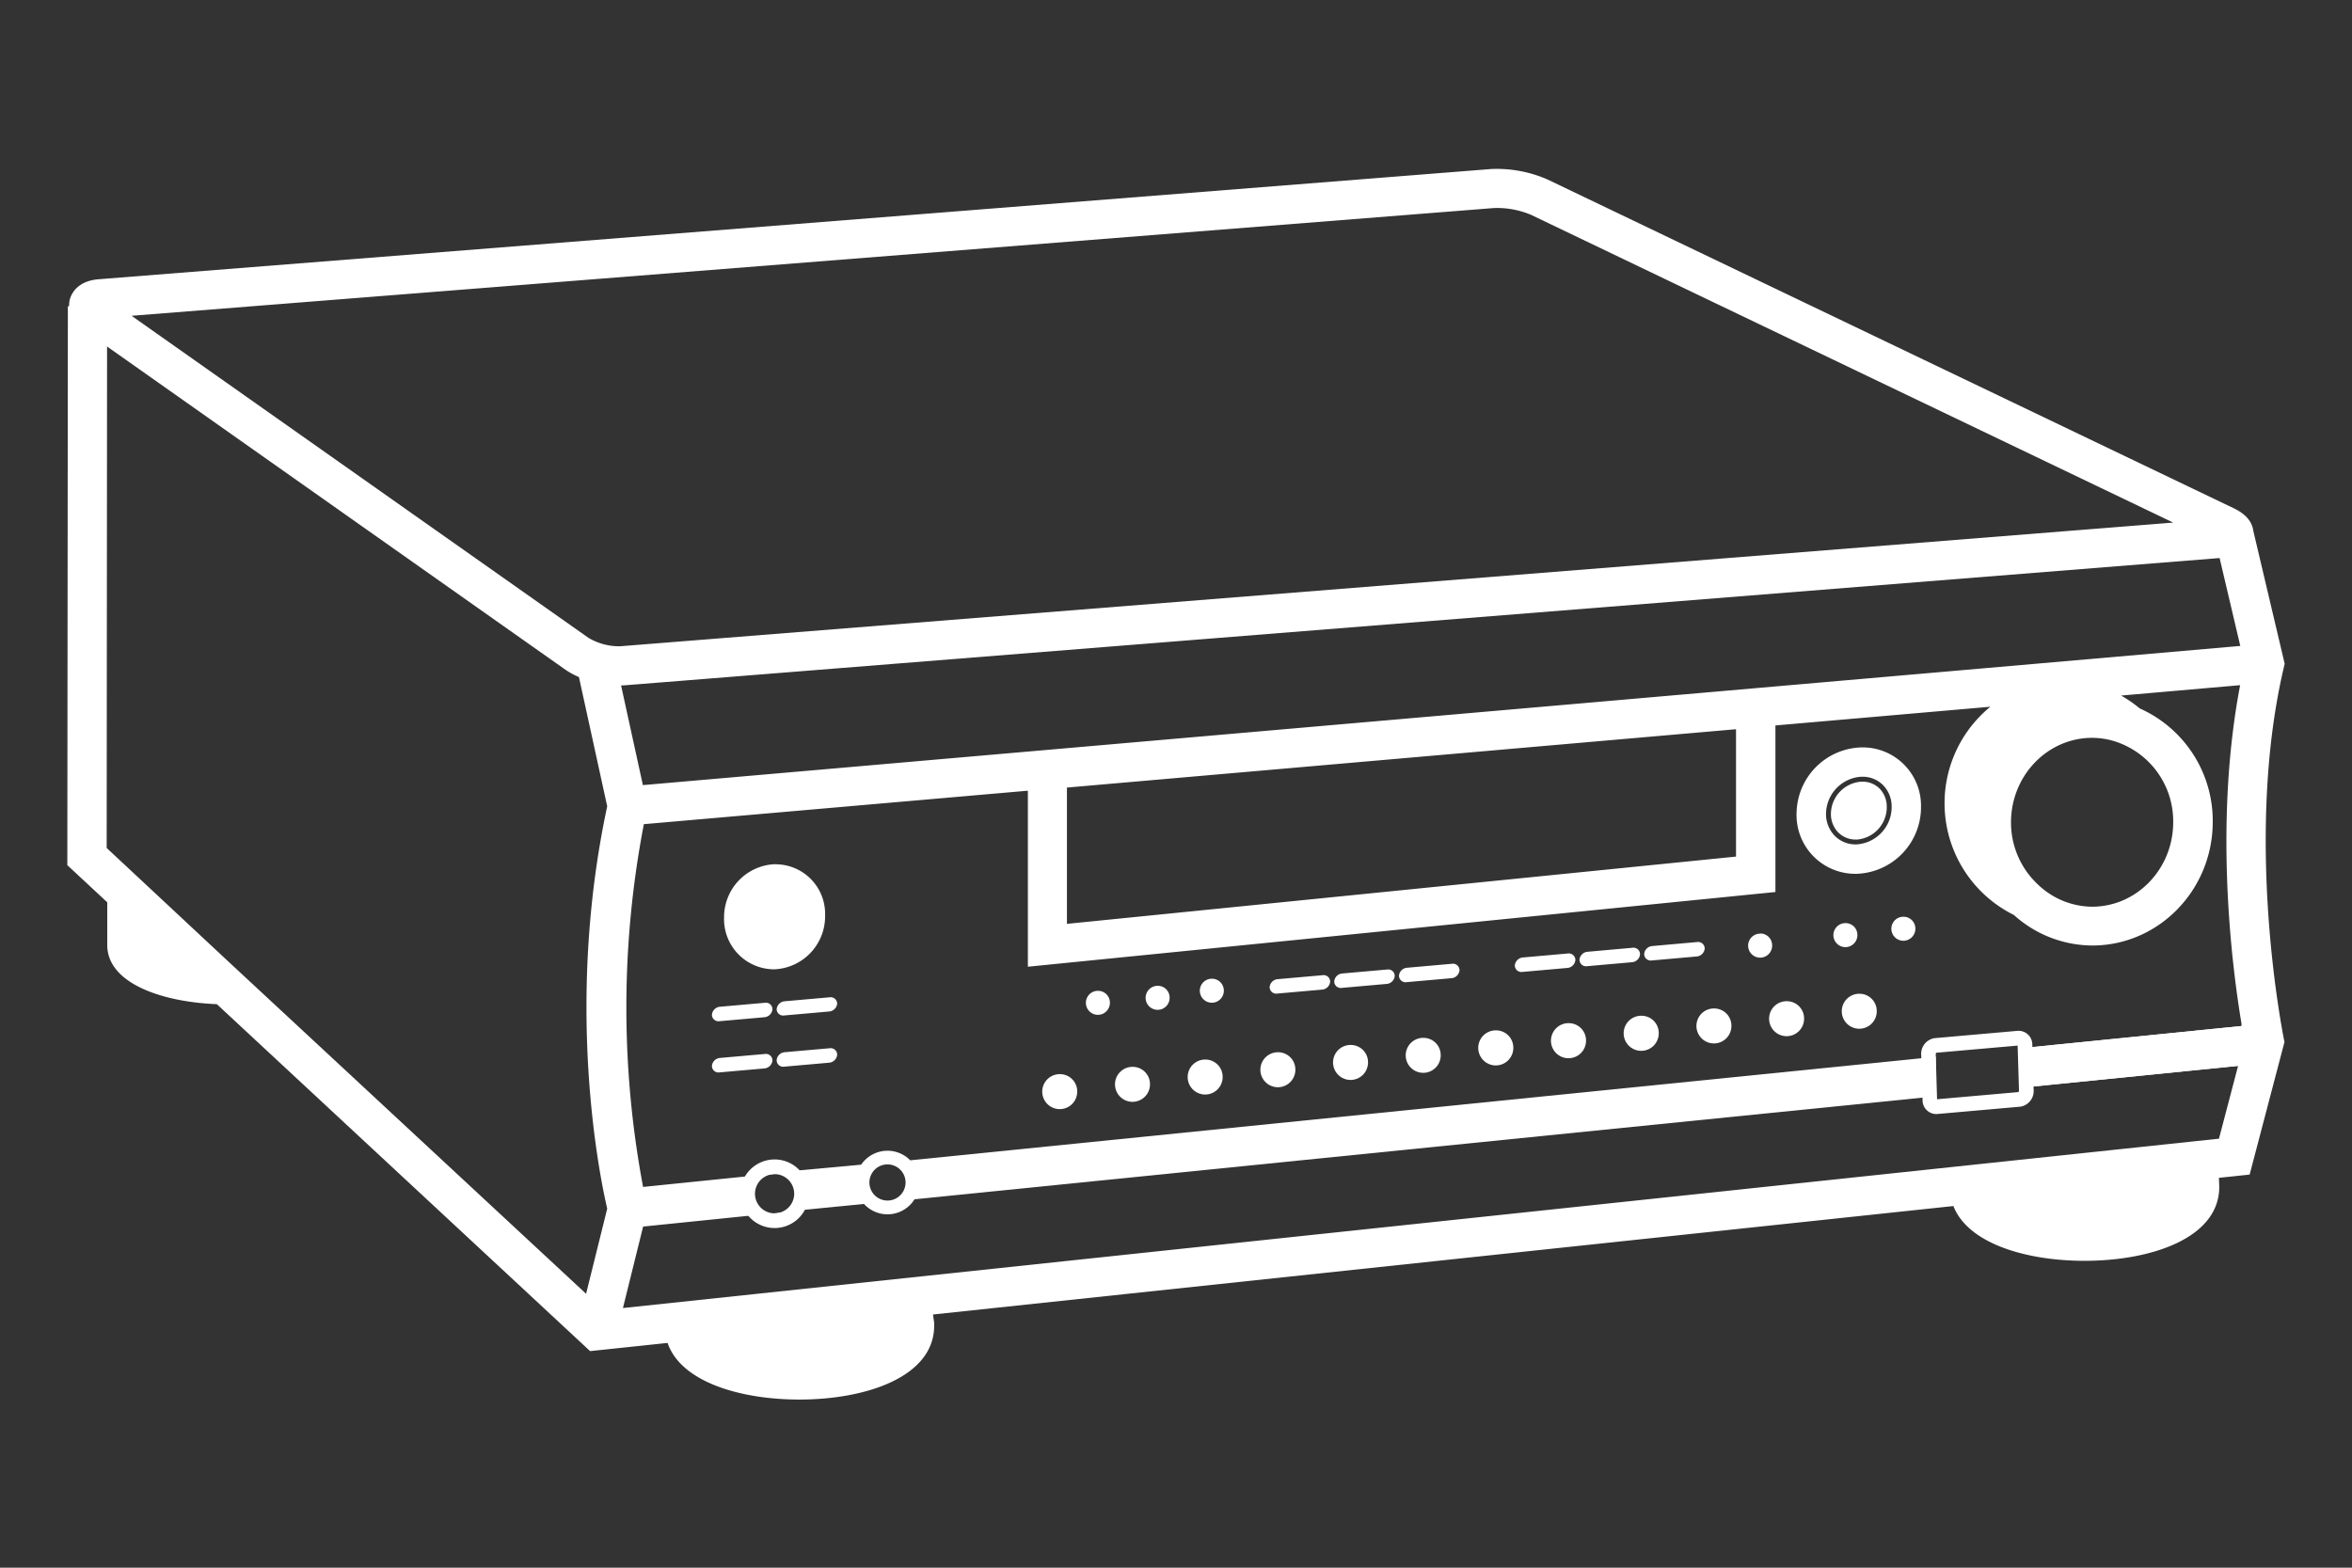<svg id="Artwork" xmlns="http://www.w3.org/2000/svg" viewBox="0 0 480 320"><rect x="0" y="0" width="480" height="320" fill="#333333" stroke="none"/><defs><style>.cls-1{fill:#fff;}</style></defs><g id="レイヤー_2" data-name="レイヤー 2"><path class="cls-1" d="M216.41,219.26a3.57,3.57,0,1,0,3.43,3.69.34.34,0,0,1,0-.1A3.52,3.52,0,0,0,216.41,219.26Z"/><path class="cls-1" d="M231.24,217.77a3.57,3.57,0,1,0,3.45,3.67s0-.07,0-.1a3.52,3.52,0,0,0-3.45-3.57Z"/><path class="cls-1" d="M246.08,216.28a3.57,3.57,0,1,0,3.44,3.68.45.45,0,0,1,0-.11A3.52,3.52,0,0,0,246.08,216.28Z"/><path class="cls-1" d="M260.91,214.79a3.57,3.57,0,1,0,3.45,3.67.34.34,0,0,1,0-.1A3.52,3.52,0,0,0,260.91,214.79Z"/><path class="cls-1" d="M275.74,213.3a3.57,3.57,0,1,0,3.45,3.67.34.34,0,0,1,0-.1A3.52,3.52,0,0,0,275.74,213.3Z"/><path class="cls-1" d="M290.57,211.85a3.57,3.57,0,1,0,3.45,3.67.34.34,0,0,1,0-.1,3.52,3.52,0,0,0-3.45-3.57Z"/><path class="cls-1" d="M305.4,210.32a3.58,3.58,0,1,0,3.44,3.7,1,1,0,0,0,0-.17A3.52,3.52,0,0,0,305.4,210.32Z"/><path class="cls-1" d="M320.24,208.85a3.58,3.58,0,1,0,3.44,3.7s0-.09,0-.13A3.52,3.52,0,0,0,320.24,208.85Z"/><path class="cls-1" d="M335.07,207.34a3.58,3.58,0,1,0,3.45,3.69.45.45,0,0,1,0-.11,3.52,3.52,0,0,0-3.46-3.58Z"/><path class="cls-1" d="M349.9,205.85a3.57,3.57,0,1,0,3.45,3.67.34.34,0,0,1,0-.1,3.52,3.52,0,0,0-3.45-3.57Z"/><path class="cls-1" d="M364.73,204.37a3.57,3.57,0,1,0,3.45,3.67.34.34,0,0,1,0-.1,3.52,3.52,0,0,0-3.45-3.57Z"/><path class="cls-1" d="M379.57,202.85a3.57,3.57,0,1,0,3.44,3.68s0-.07,0-.11A3.52,3.52,0,0,0,379.57,202.85Z"/><path class="cls-1" d="M158.17,176.4a10.82,10.82,0,0,0-10.4,10.87A10.24,10.24,0,0,0,158,197.86,10.83,10.83,0,0,0,168.39,187a1.48,1.48,0,0,0,0-.21,10.12,10.12,0,0,0-10.2-10.37Z"/><path class="cls-1" d="M379.65,152.57a13.61,13.61,0,0,0-13,13.26,12,12,0,0,0,12.39,12.53,13.61,13.61,0,0,0,13-13.26c0-.1,0-.2,0-.31A11.9,11.9,0,0,0,379.65,152.57Zm6.4,12.42a7.65,7.65,0,0,1-7.16,7.37h-.19a5.91,5.91,0,0,1-4.28-1.77,6.37,6.37,0,0,1-1.76-4.64,7.67,7.67,0,0,1,7.16-7.4h.3a5.82,5.82,0,0,1,4.18,1.71,6.23,6.23,0,0,1,1.75,4.47Z"/><path class="cls-1" d="M378.69,171.37a5,5,0,0,1-3.56-1.47,5.4,5.4,0,0,1-1.47-3.92,6.65,6.65,0,0,1,6.19-6.42h.29a4.85,4.85,0,0,1,3.45,1.41,5.25,5.25,0,0,1,1.46,3.77V165a6.62,6.62,0,0,1-6.19,6.38Z"/><path class="cls-1" d="M224.15,202.25a2.45,2.45,0,1,0,2.36,2.53v-.07A2.41,2.41,0,0,0,224.15,202.25Z"/><path class="cls-1" d="M236.32,201.23a2.45,2.45,0,1,0,2.38,2.52v-.08a2.4,2.4,0,0,0-2.37-2.44Z"/><path class="cls-1" d="M247.4,199.78a2.45,2.45,0,1,0,2.36,2.53.25.25,0,0,0,0-.08A2.41,2.41,0,0,0,247.4,199.78Z"/><path class="cls-1" d="M359.29,190.58a2.45,2.45,0,1,0,2.37,2.52V193a2.4,2.4,0,0,0-2.36-2.45Z"/><path class="cls-1" d="M376.69,188.43a2.45,2.45,0,1,0,2.37,2.53v-.08a2.4,2.4,0,0,0-2.36-2.45Z"/><path class="cls-1" d="M388.53,187.13a2.45,2.45,0,1,0,2.36,2.53v-.08A2.41,2.41,0,0,0,388.53,187.13Z"/><path class="cls-1" d="M466.05,136.39l.21-.91-6.41-27.16c-.17-1.4-1.06-3.18-4-4.58l-140-67.09a25.83,25.83,0,0,0-11.53-2.15L20.14,57c-4.4.35-5.56,3-5.88,4.06a5.07,5.07,0,0,0-.15,1.46h-.26L13.74,176.6l8.15,7.58v8.74c0,7.81,11.22,11.62,22.36,12.05l76.18,70.82,15.81-1.67c2.75,8,14.88,11.56,26.91,11.56,13.69,0,27.5-4.67,27.5-15.09V270l-.25-1.68,208.25-22.14c3,7.69,14.93,11.18,26.76,11.18,13.7,0,27.5-4.67,27.5-15.1l-.07-1.84,6.27-.66,7.11-27.07-.19-.92C466,211.41,457.85,171.51,466.05,136.39ZM123.92,246.72l-4.31,17.37-73.2-68-24.64-23,.08-102.36,93.58,66a15.51,15.51,0,0,0,2.72,1.47l5.77,26.38C115.2,205.31,122.42,240.3,123.92,246.72Zm-3.85-116.54L26.85,64.46l278.1-22a18,18,0,0,1,7.46,1.37l131.1,62.84-317,25.25A12.26,12.26,0,0,1,120.07,130.18Zm7.11,9.73,325.8-26,4.22,17.94-326,28.41-4.45-20.35Zm283.23,27.94c0-9.51,7.43-17.24,16.56-17.24a15.62,15.62,0,0,1,6,1.22,17.11,17.11,0,0,1,10.54,16c0,9.52-7.42,17.25-16.56,17.25a16.16,16.16,0,0,1-11-4.49v0A17.28,17.28,0,0,1,410.41,167.85Zm-56.12-19v26L217.74,188.58V160.76ZM456.85,217.2l-4,15.23L127.13,267l4.12-16.63,24.85-2.54a4.65,4.65,0,0,1-.86-8l-24,2.45a198.18,198.18,0,0,1,.16-74.05l78.37-6.83v35.93l152.56-15.25v-34l43.87-3.82a25.44,25.44,0,0,0,4.79,42.5A24.07,24.07,0,0,0,427,193c13.55,0,24.58-11.32,24.58-25.25a25.12,25.12,0,0,0-14.91-23.15,25.17,25.17,0,0,0-3.8-2.62l24.3-2.12c-5.48,28.71-1.54,58.24.29,69.16m-19.26,10"/><path class="cls-1" d="M160.87,247.39l-4.77.48a4.54,4.54,0,0,0,2,.46A4.68,4.68,0,0,0,160.87,247.39Z"/><path class="cls-1" d="M158.08,238.93a4.64,4.64,0,0,0-2.84,1l4.87-.5A4.6,4.6,0,0,0,158.08,238.93Z"/><polygon class="cls-1" points="395.05 215.71 185.78 236.84 186.02 244.86 395.05 223.78 395.05 215.71"/><polygon class="cls-1" points="413.04 221.97 462.59 216.98 461.82 208.99 413.04 213.9 413.04 221.97"/><polygon class="cls-1" points="176.44 237.67 162.73 238.93 163.97 246.96 176.44 245.74 176.44 237.67"/><polygon class="cls-1" points="413.04 221.97 462.59 216.98 461.82 208.99 413.04 213.9 413.04 221.97"/></g><path class="cls-1" d="M158.08,236.67a7,7,0,1,0,7,7A7,7,0,0,0,158.08,236.67Zm0,11a4,4,0,1,1,4-4A4,4,0,0,1,158.08,247.66Z"/><path class="cls-1" d="M269.82,202l-9.16.81a1.34,1.34,0,0,1-1.55-1.33h0a1.79,1.79,0,0,1,1.64-1.61l9.17-.81a1.33,1.33,0,0,1,1.54,1.33h0A1.78,1.78,0,0,1,269.82,202Z"/><path class="cls-1" d="M283,200.84l-9.16.81a1.33,1.33,0,0,1-1.55-1.33h0a1.78,1.78,0,0,1,1.64-1.61l9.16-.81a1.33,1.33,0,0,1,1.55,1.33h0A1.79,1.79,0,0,1,283,200.84Z"/><path class="cls-1" d="M296.22,199.67l-9.17.81a1.33,1.33,0,0,1-1.54-1.33h0a1.78,1.78,0,0,1,1.64-1.61l9.16-.81a1.34,1.34,0,0,1,1.55,1.33h0A1.79,1.79,0,0,1,296.22,199.67Z"/><path class="cls-1" d="M319.87,197.58l-9.17.81a1.34,1.34,0,0,1-1.55-1.33h0a1.8,1.8,0,0,1,1.64-1.62l9.17-.81a1.35,1.35,0,0,1,1.55,1.33h0A1.8,1.8,0,0,1,319.87,197.58Z"/><path class="cls-1" d="M333.06,196.41l-9.16.81a1.33,1.33,0,0,1-1.55-1.33h0a1.78,1.78,0,0,1,1.64-1.61l9.17-.82a1.34,1.34,0,0,1,1.54,1.34h0A1.78,1.78,0,0,1,333.06,196.41Z"/><path class="cls-1" d="M346.26,195.24l-9.16.81a1.33,1.33,0,0,1-1.55-1.33h0a1.77,1.77,0,0,1,1.64-1.61l9.16-.82a1.35,1.35,0,0,1,1.55,1.34h0A1.79,1.79,0,0,1,346.26,195.24Z"/><path class="cls-1" d="M156,207.64l-9.16.81a1.34,1.34,0,0,1-1.55-1.33h0a1.8,1.8,0,0,1,1.64-1.62l9.17-.81a1.33,1.33,0,0,1,1.54,1.33h0A1.79,1.79,0,0,1,156,207.64Z"/><path class="cls-1" d="M169.21,206.47l-9.16.81A1.33,1.33,0,0,1,158.5,206h0a1.79,1.79,0,0,1,1.64-1.62l9.17-.81a1.33,1.33,0,0,1,1.54,1.33h0A1.79,1.79,0,0,1,169.21,206.47Z"/><path class="cls-1" d="M156,218.09l-9.16.81a1.34,1.34,0,0,1-1.55-1.33h0a1.8,1.8,0,0,1,1.64-1.62l9.17-.81a1.33,1.33,0,0,1,1.54,1.33h0A1.79,1.79,0,0,1,156,218.09Z"/><path class="cls-1" d="M169.21,216.92l-9.16.81a1.33,1.33,0,0,1-1.55-1.33h0a1.79,1.79,0,0,1,1.64-1.62l9.17-.81a1.33,1.33,0,0,1,1.54,1.33h0A1.79,1.79,0,0,1,169.21,216.92Z"/><path class="cls-1" d="M414.76,213.31a2.82,2.82,0,0,0-2.94-2.9l-17,1.5a3.24,3.24,0,0,0-2.74,3.4l.28,9.19a2.81,2.81,0,0,0,2.93,2.9l17-1.5a3.23,3.23,0,0,0,2.74-3.4Zm-2.83,9.61-16.61,1.46-.27-9.16a.48.48,0,0,1,.11-.33l16.6-1.46.28,9.16A.61.61,0,0,1,411.93,222.92Z"/><path class="cls-1" d="M181.13,234.89a6.49,6.49,0,1,0,6.48,6.48A6.49,6.49,0,0,0,181.13,234.89Zm0,10.17a3.69,3.69,0,1,1,3.68-3.69A3.69,3.69,0,0,1,181.13,245.06Z"/></svg>